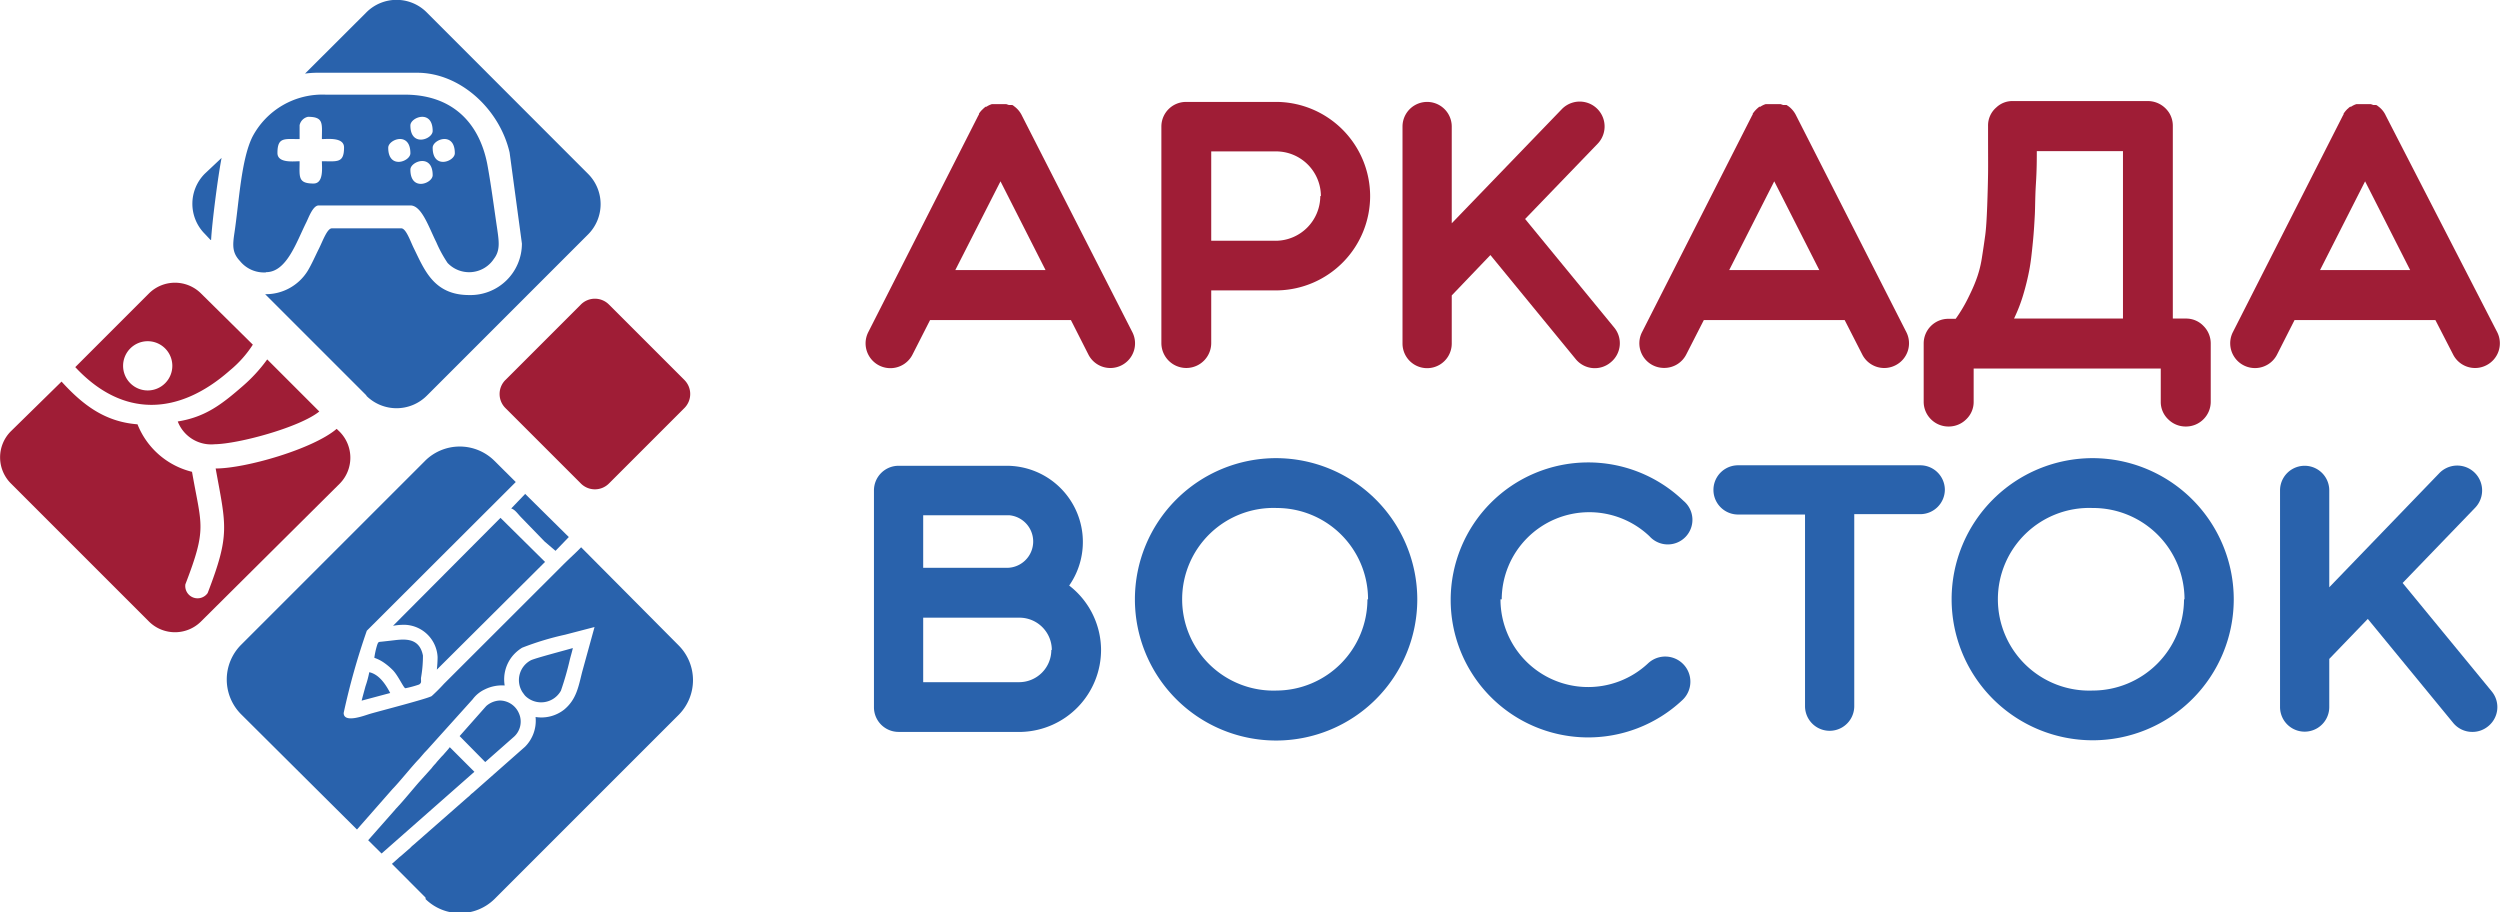<?xml version="1.0" encoding="UTF-8"?> <svg xmlns="http://www.w3.org/2000/svg" viewBox="0 0 203.1 74.11"><defs><style>.cls-1,.cls-4{fill:#9f1d36;}.cls-2,.cls-3{fill:#2962ac;}.cls-3,.cls-4{fill-rule:evenodd;}</style></defs><g id="Слой_2" data-name="Слой 2"><g id="Слой_1-2" data-name="Слой 1"><path class="cls-1" d="M91.13,29.67a2,2,0,0,1-2.72-.89L87,26H75.56l-1.42,2.79A2,2,0,1,1,70.53,27l8.94-17.6.06-.1,0-.06a1.64,1.64,0,0,1,.29-.35l.06-.06.1-.09.09-.07.07,0a1.78,1.78,0,0,1,.44-.21l.06,0,.13,0,.12,0,.1,0,.23,0h.32l.21,0h0l.21.07.07,0,.09,0,.06,0,.06,0a1,1,0,0,1,.17.12h0a2,2,0,0,1,.62.76s0,0,0,0L92,27A2,2,0,0,1,91.13,29.67Zm-6.19-7.73-3.66-7.21-3.67,7.21Z"></path><path class="cls-1" d="M111.31,15.93a7.67,7.67,0,0,1-7.47,7.66H98.4v4.28a2,2,0,0,1-4.05,0V10.28a2,2,0,0,1,2-2h7.47A7.67,7.67,0,0,1,111.31,15.93Zm-4,0a3.64,3.64,0,0,0-3.63-3.63H98.4v7.26h5.23A3.64,3.64,0,0,0,107.26,15.93Z"></path><path class="cls-1" d="M130.85,29.44a2,2,0,0,1-2.85-.28l-6.92-8.44L117.94,24v3.91a2,2,0,0,1-4,0V10.28a2,2,0,1,1,4,0v7.86l8.94-9.27a2,2,0,0,1,2.91,2.81l-5.89,6.11,7.23,8.81A2,2,0,0,1,130.85,29.44Z"></path><path class="cls-1" d="M154,29.67a2,2,0,0,1-2.72-.89L149.86,26H138.42L137,28.78a2,2,0,0,1-1.8,1.11A2,2,0,0,1,133.39,27l8.94-17.6.06-.1,0-.06a2,2,0,0,1,.29-.35.34.34,0,0,1,.06-.06l.1-.09.09-.07.08,0a1.72,1.72,0,0,1,.43-.21l.06,0,.13,0,.12,0,.1,0,.24,0h.32l.2,0h.05l.2.07.08,0,.09,0,.05,0,.06,0,.18.12h0a2.06,2.06,0,0,1,.61.76s0,0,0,0L154.88,27A2,2,0,0,1,154,29.67Zm-6.2-7.73-3.66-7.21-3.66,7.21Z"></path><path class="cls-1" d="M177.58,25.88a1.94,1.94,0,0,1,1.43.6,2,2,0,0,1,.59,1.42v4.74a2,2,0,0,1-.59,1.42,2,2,0,0,1-1.44.59,2,2,0,0,1-1.43-.59,1.94,1.94,0,0,1-.6-1.42v-2.7h-15.2v2.7a1.94,1.94,0,0,1-.6,1.42,2,2,0,0,1-1.43.59,2,2,0,0,1-1.44-.59,2,2,0,0,1-.59-1.42V27.9a2,2,0,0,1,2-2h.6a11.86,11.86,0,0,0,.94-1.55c.27-.54.49-1,.68-1.5A8.84,8.84,0,0,0,161,21c.12-.75.21-1.38.28-1.89s.12-1.3.16-2.37.06-1.94.07-2.61,0-1.75,0-3.22v-.68h0a1.93,1.93,0,0,1,.68-1.51,1.89,1.89,0,0,1,1.33-.51h11a2.05,2.05,0,0,1,1,.28,2.1,2.1,0,0,1,.74.74,2,2,0,0,1,.26,1V25.88Zm-14,0h8.89V12.28h-7c0,.63,0,1.5-.07,2.61s-.06,2-.09,2.55-.07,1.34-.16,2.24-.17,1.65-.29,2.26a20.28,20.28,0,0,1-.49,2A12.92,12.92,0,0,1,163.62,25.88Z"></path><path class="cls-1" d="M202,29.67a2,2,0,0,1-2.72-.89L197.85,26H186.41L185,28.78A2,2,0,1,1,181.39,27l8.94-17.6.06-.1,0-.06a2,2,0,0,1,.28-.35.2.2,0,0,1,.07-.06l.09-.09.1-.07.07,0a1.72,1.72,0,0,1,.43-.21l.07,0,.13,0,.12,0,.09,0,.24,0h.32l.21,0h0l.2.07.08,0,.09,0,0,0,.06,0a.81.81,0,0,1,.18.12h0a1.88,1.88,0,0,1,.61.76s0,0,0,0L202.88,27A2,2,0,0,1,202,29.67Zm-6.2-7.73-3.66-7.21-3.66,7.21Z"></path><path class="cls-2" d="M89.45,52.8A6.67,6.67,0,0,1,83,59.46H73a2,2,0,0,1-2-2V39.84a2,2,0,0,1,2-2h8.47l.31,0a6.19,6.19,0,0,1,5.08,9.73h0A6.64,6.64,0,0,1,89.45,52.8Zm-4,0a2.63,2.63,0,0,0-2.62-2.62H75v5.24h7.77A2.62,2.62,0,0,0,85.41,52.8ZM75,41.87v4.26h6.76A2.14,2.14,0,0,0,82,41.86H75Z"></path><path class="cls-2" d="M115.14,48.69a11.47,11.47,0,1,1-11.46-11.47h0A11.49,11.49,0,0,1,115.14,48.69Zm-4,0a7.42,7.42,0,0,0-7.41-7.42h0a7.42,7.42,0,1,0,0,14.83h0A7.42,7.42,0,0,0,111.09,48.69Z"></path><path class="cls-2" d="M121.9,48.69a7.12,7.12,0,0,0,12,5.19,2,2,0,0,1,2.77,3,11.17,11.17,0,1,1,.1-16.19A2,2,0,1,1,134,43.56a7.11,7.11,0,0,0-12,5.13Z"></path><path class="cls-2" d="M158,39.77a2,2,0,0,1-2,2h-5.36V57.37a2,2,0,1,1-4,0V41.8H141.2a2,2,0,0,1,0-4H156A2,2,0,0,1,158,39.77Z"></path><path class="cls-2" d="M181.47,48.69A11.46,11.46,0,1,1,170,37.22h0A11.48,11.48,0,0,1,181.47,48.69Zm-4,0A7.43,7.43,0,0,0,170,41.27h0a7.42,7.42,0,1,0,0,14.83h0A7.43,7.43,0,0,0,177.43,48.69Z"></path><path class="cls-2" d="M202.14,59a2,2,0,0,1-1.29.46,2,2,0,0,1-1.56-.74l-6.93-8.44-3.13,3.25v3.91a2,2,0,0,1-4,0V39.84a2,2,0,0,1,4,0v7.87l8.94-9.27a2,2,0,0,1,2.91,2.81l-5.89,6.11,7.23,8.8A2,2,0,0,1,202.14,59Z"></path><path class="cls-3" d="M29.38,56.92c.1-.4.21-.78.31-1.16A8.17,8.17,0,0,0,30,54.61c.81.18,1.34,1,1.7,1.69l-2.32.62Zm5.19,16-2.73-2.74.52-.46c.11-.11.16-.13.27-.23l.71-.62a2,2,0,0,1,.26-.24L38,64.77a1.55,1.55,0,0,0,.23-.21c.11-.11.17-.13.27-.23l4.16-3.67a3,3,0,0,0,.85-2.41,3,3,0,0,0,2.32-.6c1-.83,1.16-1.85,1.47-3.08l1-3.63-2.38.62a23.24,23.24,0,0,0-3.5,1.06,3.15,3.15,0,0,0-.82.72A3,3,0,0,0,41,55.69,3.13,3.13,0,0,0,39.4,56a2.59,2.59,0,0,0-1,.81L34.7,60.92l-.22.23-.43.5c-.56.57-1.6,1.88-2.17,2.46L29,67.39,19.56,58a4,4,0,0,1,0-5.59l15-15a4,4,0,0,1,5.58,0l1.76,1.75-.44.44L29.8,51.24a56.57,56.57,0,0,0-1.88,6.68c0,.89,1.79.17,2.15.07.86-.25,4.67-1.23,5-1.44a14.56,14.56,0,0,0,1-1L45.63,46c.71-.71,1.25-1.18,1.58-1.54l7.95,8a4,4,0,0,1,0,5.59l-15,15a4,4,0,0,1-5.58,0ZM31,69.34l-1.09-1.08,2.18-2.47c.11-.14.15-.16.25-.28.42-.44,1.38-1.61,1.73-2l1-1.11a3.07,3.07,0,0,1,.24-.29c.12-.12.14-.17.24-.28l.25-.28c.09-.11.17-.17.26-.28s.34-.37.48-.57l2,2L31,69.34ZM46.53,52.69c-.07.3-.15.56-.23.87a24.63,24.63,0,0,1-.73,2.55,1.84,1.84,0,0,1-2.89.43c-.07-.07-.16-.21-.23-.3a1.82,1.82,0,0,1,.66-2.59c.28-.16,2.81-.82,3.42-1ZM40.6,56.91a1.7,1.7,0,0,1,1.54,1,1.66,1.66,0,0,1-.45,2l-2.27,2L37.34,59.8l2.16-2.44a1.79,1.79,0,0,1,1.1-.45Zm-7.67-1c-.13,0-.57-1-1-1.45a5.09,5.09,0,0,0-.66-.57,3.21,3.21,0,0,0-.86-.45,6.38,6.38,0,0,1,.24-1.07c.1-.26.11-.21.44-.25l.63-.07c.93-.1,2.33-.4,2.64,1.21a10.2,10.2,0,0,1-.16,1.82c0,.32.06.38-.15.53a8.83,8.83,0,0,1-1.1.3Zm2.56-1.53a9,9,0,0,0,.06-1,2.76,2.76,0,0,0-2.62-2.62,4.94,4.94,0,0,0-1,.08l8.73-8.77,3.62,3.58-8.79,8.75Zm7.13-14.3,3.59,3.55-1.08,1.12L44.25,44l0,0-1.94-2c-.25-.26-.48-.61-.78-.69l1.13-1.18Z"></path><path class="cls-4" d="M47.19,39.28l-6.13-6.13a1.61,1.61,0,0,1,0-2.28l6.13-6.13a1.61,1.61,0,0,1,2.28,0l6.13,6.13a1.61,1.61,0,0,1,0,2.28l-6.13,6.13a1.61,1.61,0,0,1-2.28,0Z"></path><path class="cls-3" d="M21.61,22.13a2.51,2.51,0,0,1-2.12-.93c-.63-.67-.6-1.26-.44-2.31.37-2.47.54-5.93,1.46-7.78a6.42,6.42,0,0,1,5.95-3.42h6.43c3.72,0,6,2.14,6.69,5.61.31,1.66.54,3.47.81,5.28.14,1,.27,1.75-.26,2.44a2.41,2.41,0,0,1-3.77.34,10.16,10.16,0,0,1-.91-1.67c-.62-1.24-1.19-3-2.11-3H25.89c-.47,0-.82,1-1,1.36-.81,1.62-1.6,4.06-3.27,4.06Zm8.16,10-8.23-8.23A4,4,0,0,0,25,22c.34-.57.6-1.18.91-1.8s.67-1.65,1.05-1.65h5.64c.38,0,.72,1,1,1.58.87,1.76,1.62,3.84,4.51,3.84a4.18,4.18,0,0,0,4.29-4.18l-1-7.4c-.81-3.51-4-6.48-7.51-6.48H25.78a7.45,7.45,0,0,0-1,.07L29.77,1a3.46,3.46,0,0,1,4.89,0L47.79,14.14a3.48,3.48,0,0,1,0,4.89L34.66,32.16a3.48,3.48,0,0,1-4.89,0ZM17.1,19.49,16.64,19a3.46,3.46,0,0,1,0-4.89L18,12.83c-.32,1.67-.78,5.33-.85,6.66Zm16.24-5.71c0,1.8,1.81,1.13,1.81.45,0-1.79-1.81-1.12-1.81-.45ZM35.15,12c0,1.79,1.8,1.12,1.8.45,0-1.8-1.8-1.13-1.8-.45Zm-3.61,0c0,1.79,1.8,1.12,1.8.45,0-1.8-1.8-1.13-1.8-.45Zm1.8-1.81c0,1.79,1.81,1.13,1.81.45,0-1.79-1.81-1.12-1.81-.45Zm-9,0V11.3c-1.24,0-1.8-.18-1.8,1.13,0,.85,1.33.67,1.8.67,0,1.25-.17,1.81,1.13,1.81.85,0,.68-1.33.68-1.81,1.24,0,1.8.18,1.8-1.12,0-.85-1.33-.68-1.8-.68,0-1.24.18-1.81-1.13-1.81a.88.88,0,0,0-.68.68Z"></path><path class="cls-4" d="M12.12,50.51.86,39.25a3,3,0,0,1,0-4.19L5,31c1.72,1.89,3.52,3.27,6.17,3.47a6.4,6.4,0,0,0,4.43,3.86c.77,4.43,1.24,4.52-.54,9.14a1,1,0,0,0,1.81.71c1.84-4.78,1.5-5.43.65-10.12,2.44,0,7.93-1.59,9.83-3.22l.26.25a3,3,0,0,1,0,4.19L16.31,50.51a3,3,0,0,1-4.19,0Zm-6-20.69,6-6a3,3,0,0,1,4.19,0L20.54,28a9,9,0,0,1-1.85,2.08C14.55,33.74,10,34,6.11,29.82Zm15.6-.61,4.22,4.22c-1.6,1.29-6.55,2.63-8.5,2.66a2.91,2.91,0,0,1-3-1.85c2.26-.36,3.6-1.41,5.31-2.9a12.59,12.59,0,0,0,1.95-2.13ZM12,27.72a2,2,0,1,0,2,2,2,2,0,0,0-2-2Z"></path></g></g></svg> 